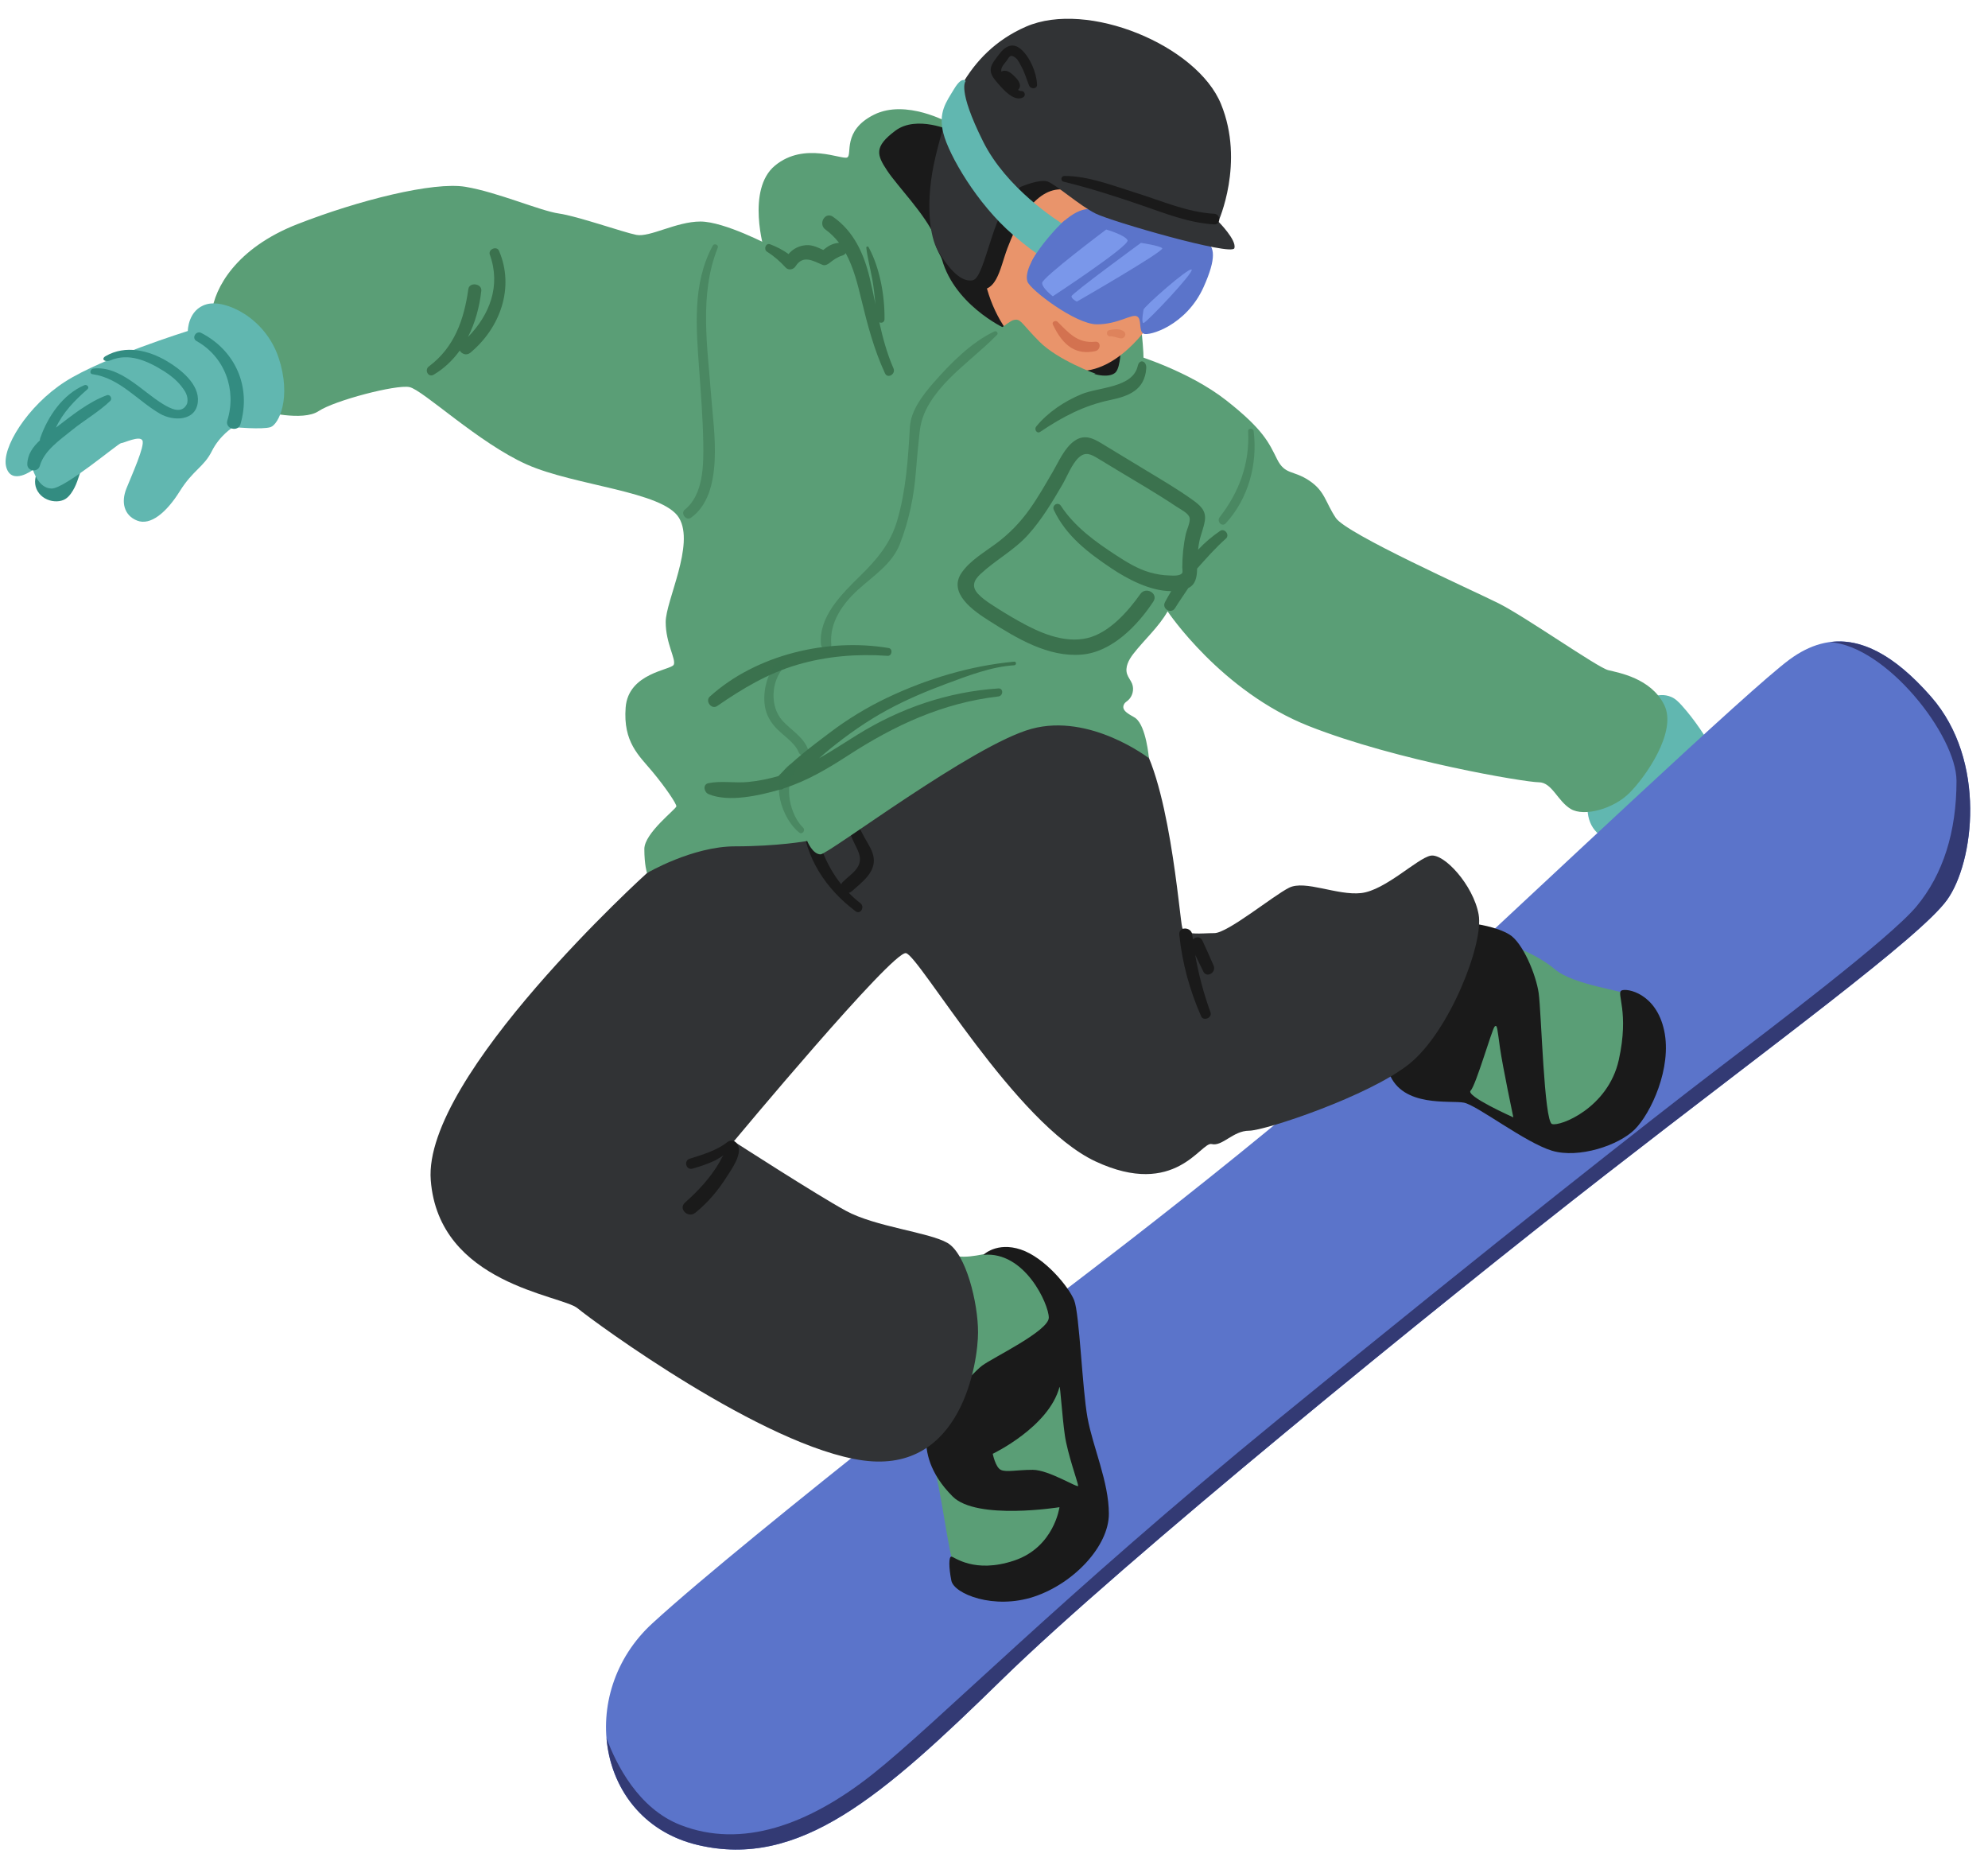 <?xml version="1.0" encoding="UTF-8"?>
<!DOCTYPE svg PUBLIC '-//W3C//DTD SVG 1.0//EN'
          'http://www.w3.org/TR/2001/REC-SVG-20010904/DTD/svg10.dtd'>
<svg height="628" preserveAspectRatio="xMidYMid meet" version="1.0" viewBox="97.5 86.0 667.7 628.3" width="668" xmlns="http://www.w3.org/2000/svg" xmlns:xlink="http://www.w3.org/1999/xlink" zoomAndPan="magnify"
><g
  ><g
    ><g
      ><path d="M640.188,369.352c6.985,2.329,14.592,2.759,21.795,1.232c2.807-0.595,5.624-1.52,7.843-3.339 c3.257-2.669,4.793-6.88,5.807-10.967c1.56-6.288,1.721-11.151-1.627-16.847c-3.371-5.734-6.991-11.364-11.441-16.308 c-1.042-1.158-2.174-2.308-3.617-2.896c-8.667-3.529-18.012,9.547-21.706,15.564c-3.634,5.919-5.703,12.721-6.302,19.636 C630.309,362.71,633.258,367.041,640.188,369.352z" fill="#61b7b0"
      /></g
      ><g
      ><path d="M452.016,522.155c0.897-0.898,72.844-54.603,118.992-97.307 c46.148-42.704,114.358-107.324,127.821-117.197c13.463-9.873,28.72-8.975,47.568,12.565c18.848,21.54,14.36,55.645,5.385,68.21 c-8.975,12.565-58.338,48.465-114.88,92.443c-56.543,43.978-162.448,130.138-202.836,169.628 c-40.388,39.49-68.21,63.723-102.315,55.645s-40.992-50.903-15.258-74.493C348.803,602.032,452.016,522.155,452.016,522.155z" fill="#5b74ca"
      /></g
      ><g
      ><g
        ><path d="M602.797,402.787c0,0,10.77,3.59,17.053,8.975c6.282,5.385,23.335,7.18,26.027,8.975 c2.693,1.795,2.693,32.31,2.693,32.31l-21.54,18.848l-43.978-20.643L602.797,402.787z" fill="#5a9e76"
        /></g
        ><g
        ><path d="M656.647,432.404c-2.693-12.565-12.565-14.36-14.36-13.463c-1.795,0.898,2.692,7.18-0.898,23.335 c-3.59,16.155-19.745,22.438-22.438,21.54s-3.59-37.695-4.488-43.978c-0.897-6.283-5.385-17.053-9.872-19.745 c-4.487-2.692-11.667-3.59-11.667-3.59s-33.208,38.593-28.72,50.26c4.487,11.667,20.643,8.975,25.13,9.872 c4.487,0.897,20.643,13.463,29.618,16.155c8.975,2.693,22.438-1.795,27.823-7.18 C652.159,460.227,659.339,444.969,656.647,432.404z M591.578,452.598c1.795-1.795,7.18-20.643,8.078-21.54 c0.898-0.898,0.898,0.897,1.795,7.18c0.898,6.283,4.487,23.335,4.487,23.335S589.783,454.393,591.578,452.598z" fill="#1a1a1a"
        /></g
      ></g
      ><g
      ><path d="M404.448,563.44c0,0,3.59,7.18,6.283,14.36c2.693,7.18,5.385,31.413,7.18,34.105 c1.795,2.693,26.925,3.59,26.925,3.59l20.643-25.13l-8.975-41.285l-10.77-37.695c0,0-8.078-4.487-12.565-4.487 c-4.488,0-10.77,2.693-16.155,0.897c-5.385-1.795-13.462,16.155-13.462,16.155L404.448,563.44z" fill="#5a9e76"
      /></g
      ><g
      ><path d="M462.786,562.542c-1.795-9.872-2.693-35.003-4.488-39.49c-1.795-4.488-9.873-14.36-17.95-17.053 c-8.078-2.693-12.565,1.795-12.565,1.795c13.911-1.346,21.989,16.604,21.989,21.091s-18.848,13.463-22.438,16.155 c-3.59,2.693-18.848,19.745-18.848,24.233s0.897,11.667,8.975,19.745c8.077,8.078,35.9,3.59,35.9,3.59s-1.795,13.463-15.258,17.95 c-13.463,4.488-20.194-1.346-21.091-1.346c-0.897,0-0.897,3.59,0,8.078c0.898,4.487,14.36,9.872,27.823,5.385 c13.463-4.488,25.13-17.053,25.13-27.823S464.581,572.415,462.786,562.542z M444.387,580.044c-5.385,0-8.975,0.897-10.77,0 c-1.795-0.898-2.692-5.385-2.692-5.385s18.848-8.975,22.438-22.438c0.231-0.867,0.898,9.872,1.795,16.155 c0.897,6.283,4.487,16.155,4.487,17.053C459.645,586.326,449.772,580.044,444.387,580.044z" fill="#1a1a1a"
      /></g
      ><g
      ><g
        ><path d="M318.288,375.862l-3.59,3.59c0,0-75.39,68.21-72.698,103.213 c2.693,35.003,43.978,38.593,49.363,43.08c5.385,4.487,62.825,46.67,96.033,51.158c33.208,4.487,38.593-33.208,38.593-43.08 s-4.039-26.476-10.321-30.066c-6.283-3.59-24.233-5.385-34.105-10.77c-9.872-5.385-37.695-23.335-37.695-23.335 s53.401-64.171,57.889-63.274c4.487,0.897,36.798,57.44,63.723,70.005c26.925,12.565,35.451-6.731,39.041-5.834 c3.59,0.897,7.18-4.487,12.565-4.487c5.385,0,40.388-11.668,53.85-22.438c13.462-10.77,25.13-40.388,23.335-50.26 c-1.795-9.872-11.668-20.643-16.155-19.745c-4.488,0.897-15.258,11.668-23.335,12.565c-8.077,0.897-18.848-4.487-24.233-1.795 c-5.385,2.693-20.643,15.258-25.13,15.258s-9.872,0.897-10.77-1.795c-0.898-2.693-4.488-52.953-16.155-65.518 c-11.668-12.565-64.908-19.287-64.908-19.287L318.288,375.862z" fill="#313335"
        /></g
        ><g
        ><path d="M344.926,470.378c-0.877-1.173-2.145-1.325-3.292-0.424c-3.522,2.767-8.356,4.184-12.579,5.526 c-2.106,0.669-1.239,3.914,0.917,3.327c2.661-0.725,5.2-1.612,7.697-2.781c0.487-0.228,1.695-1.069,2.741-1.67 c-0.587,0.658-0.968,1.652-1.314,2.246c-3.068,5.27-7.09,9.585-11.617,13.619c-2.375,2.116,1.048,5.351,3.436,3.436 c4.134-3.315,7.609-7.417,10.444-11.886C342.988,479.203,347.259,473.497,344.926,470.378z" fill="#1a1a1a"
        /></g
        ><g
        ><path d="M390.886,374.238c-0.348-2.35-1.746-4.381-2.891-6.401c-1.734-3.059-3.177-6.305-4.141-9.69 c-0.566-1.991-3.614-1.156-3.103,0.856c0.959,3.778,2.106,7.323,3.845,10.821c1.351,2.718,2.649,5.084,0.71,7.967 c-1.166,1.733-3.391,3.211-4.846,4.717c-0.223,0.231-0.375,0.474-0.479,0.72c-5.03-6.309-8.009-14.081-9.268-22.128 c-0.34-2.175-4.04-1.684-3.863,0.523c1.016,12.677,7.982,23.221,17.992,30.686c1.636,1.22,3.179-1.512,1.593-2.725 c-1.4-1.07-2.69-2.236-3.896-3.467c0.34-0.081,0.681-0.244,1.001-0.531C386.829,382.634,391.626,379.241,390.886,374.238z" fill="#1a1a1a"
        /></g
        ><g
        ><path d="M505.169,410.537c-1.245-2.797-2.446-5.616-3.754-8.383c-0.706-1.493-2.292-1.306-3.21-0.388 c-0.068-0.529-0.145-1.055-0.206-1.586c-0.317-2.74-4.642-2.802-4.354,0c0.978,9.546,3.476,18.641,7.336,27.416 c0.78,1.774,3.823,0.507,3.153-1.329c-2.303-6.311-4.009-12.759-5.157-19.34c0.906,1.879,1.828,3.751,2.742,5.627 C502.857,414.891,506.197,412.847,505.169,410.537z" fill="#1a1a1a"
        /></g
      ></g
      ><g
      ><g
        ><path d="M185.458,224.183c0,0,13.463,3.59,18.848,0c5.385-3.59,26.028-8.975,30.515-8.077 c4.488,0.898,23.335,18.848,39.49,26.028c16.155,7.18,45.773,8.975,51.158,17.95c5.385,8.975-4.487,27.823-4.487,35.003 c0,7.18,3.59,12.565,2.692,14.36c-0.897,1.795-15.258,2.693-16.155,14.36c-0.897,11.668,4.488,16.155,8.975,21.54 c4.488,5.385,8.078,10.77,8.078,11.667c0,0.898-10.77,8.975-10.77,14.36c0,5.385,0.897,8.078,0.897,8.078 s15.258-8.975,29.618-8.975c14.36,0,24.233-1.795,24.233-1.795s1.795,4.488,4.487,4.488c2.693,0,51.158-36.798,70.903-42.183 c19.745-5.385,39.49,9.872,39.49,9.872s-0.897-10.77-4.488-13.463c-1.341-1.006-5.291-2.379-3.789-4.833 c0.275-0.45,0.747-0.734,1.154-1.07c1.614-1.333,2.233-3.743,1.461-5.689c-0.446-1.123-1.29-2.063-1.67-3.21 c-0.771-2.329,0.543-4.818,2.045-6.758c3.772-4.875,8.497-8.961,11.57-14.339c0,0,17.95,26.925,47.568,38.593 c29.617,11.668,72.698,18.848,77.185,18.848c4.488,0,6.283,6.283,10.77,8.975c4.487,2.693,14.36,0,19.745-5.385 c5.385-5.385,16.155-20.643,11.668-29.618c-4.487-8.975-15.258-10.77-18.848-11.668c-3.59-0.898-27.823-17.95-36.798-22.438 c-8.975-4.488-51.158-23.335-54.748-28.72c-3.59-5.385-3.59-8.975-8.975-12.565c-5.385-3.59-8.078-1.795-10.77-7.18 c-2.693-5.385-4.488-9.872-17.053-19.745c-12.565-9.872-30.515-15.257-30.515-15.257l-122.958-36.798 c0,0-15.258-8.077-23.335-8.077c-8.077,0-17.053,5.385-21.54,4.488c-4.487-0.898-19.745-6.283-26.027-7.18 c-6.283-0.898-20.643-7.18-31.413-8.975c-10.77-1.795-35.9,4.487-56.543,12.565c-20.643,8.077-27.823,21.54-28.72,29.618 C167.508,199.053,185.458,224.183,185.458,224.183z" fill="#5a9e76"
        /></g
        ><g
        ><path d="M264.936,170.29c-0.749-1.737-3.72-0.496-3.076,1.297c3.777,10.516-0.074,20.234-7.35,27.7 c2.435-4.785,3.874-10.151,4.484-15.531c0.279-2.461-4.012-3.067-4.359-0.59c-1.431,10.216-4.674,19.604-13.26,25.995 c-1.618,1.205-0.202,3.867,1.624,2.779c3.555-2.117,6.439-4.905,8.75-8.112c0.613,1.128,2.261,1.817,3.563,0.733 C265.35,196.205,270.26,182.64,264.936,170.29z" fill="#3b724e"
        /></g
        ><g
        ><path d="M438.156,308.398c-14.675,1.369-29.223,5.73-42.557,12.053 c-6.871,3.258-13.368,7.21-19.432,11.797c-5.87,4.441-12.236,9.167-17.277,14.599c-3.33,0.98-6.76,1.663-10.204,1.997 c-4.396,0.427-8.997-0.455-13.293,0.391c-2.078,0.409-1.534,3.046,0,3.692c6.755,2.843,17.161,0.465,24.006-1.53 c0.384,0.03,0.799-0.072,1.219-0.369c0.019-0.014,0.038-0.029,0.057-0.042c7.809-2.483,14.806-6.646,21.661-11.085 c15.684-10.159,31.709-17.605,50.484-19.805c1.679-0.197,1.76-2.809,0-2.693c-16.989,1.128-32.868,6.572-47.339,15.525 c-4.284,2.65-8.52,5.449-12.915,7.936c1.2-1.068,2.411-2.119,3.651-3.124c6.005-4.867,12.321-9.318,19.114-13.019 c6.424-3.5,13.178-6.351,20.029-8.9c7.109-2.644,15.167-5.761,22.797-6.204C438.943,309.573,438.932,308.326,438.156,308.398z" fill="#3b724e"
        /></g
        ><g
        ><path d="M395.935,303.821c-20.462-3.43-44.456,2.165-60.104,16.299c-1.688,1.525,0.545,4.503,2.46,3.188 c8.575-5.886,16.926-10.942,27.015-13.893c9.823-2.873,20.088-3.688,30.274-2.97 C397.062,306.549,397.427,304.071,395.935,303.821z" fill="#3b724e"
        /></g
        ><g
        ><path d="M507.349,264.464c-2.614,1.794-5.174,3.918-7.39,6.316c0.084-0.792,0.19-1.585,0.337-2.384 c0.453-2.482,1.551-4.879,1.932-7.344c0.546-3.537-1.702-5.299-4.346-7.184c-5.004-3.569-10.33-6.676-15.582-9.859 c-4.446-2.695-8.891-5.391-13.337-8.086c-3.515-2.131-6.764-4.439-10.631-1.681c-3.286,2.344-5.186,6.837-7.156,10.217 c-2.481,4.259-4.916,8.563-7.768,12.59c-3.198,4.515-6.915,8.361-11.358,11.66c-3.918,2.909-8.61,5.605-11.487,9.658 c-4.942,6.965,3.983,13.018,9.186,16.314c9.184,5.818,19.841,12.352,31.198,11.336c10.12-0.905,18.684-9.793,23.967-17.813 c1.806-2.742-2.509-5.167-4.359-2.548c-4.167,5.9-10.525,13.112-17.875,14.833c-7.954,1.862-16.366-1.98-23.144-5.798 c-3.078-1.734-6.115-3.586-9.067-5.526c-1.615-1.061-3.237-2.175-4.543-3.615c-2.238-2.468-1.321-4.547,0.889-6.608 c5.082-4.74,11.261-7.94,15.966-13.148c4.594-5.086,8.131-11.003,11.562-16.903c1.585-2.725,3.171-6.935,5.485-9.079 c2.325-2.154,4.226-1.073,6.635,0.386c1.976,1.197,3.953,2.394,5.929,3.591c6.774,4.102,13.665,8.064,20.249,12.468 c1.34,0.896,4.143,2.239,4.47,3.804c0.306,1.462-0.931,3.886-1.27,5.407c-0.822,3.693-1.184,7.473-1.192,11.251 c0,0.236,0.165,1.556,0.012,1.818c-0.678,1.156-3.106,0.929-4.25,0.901c-2.283-0.055-4.532-0.415-6.725-1.052 c-4.04-1.173-7.619-3.37-11.12-5.642c-6.992-4.536-14.103-9.639-18.72-16.72c-0.98-1.502-3.129-0.203-2.379,1.391 c4.106,8.728,11.57,14.408,19.415,19.648c5.38,3.593,12.944,7.614,20.043,7.639c-0.739,1.207-1.424,2.449-2.09,3.694 c-1.193,2.232,2.078,4.156,3.397,1.985c1.394-2.295,2.985-4.461,4.436-6.714c2.381-1.147,2.872-3.512,2.952-6.128 c0.004-0.142,0.008-0.282,0.012-0.424c3.133-3.504,6.156-6.943,9.692-10.093C510.691,265.807,508.885,263.41,507.349,264.464z" fill="#3b724e"
        /></g
        ><g
        ><path d="M336.822,168.558c-6.968,12.749-5.569,27.723-4.579,41.699 c0.582,8.211,1.242,16.426,1.375,24.661c0.12,7.375,0.085,17.349-6.232,22.406c-1.515,1.212,0.498,3.852,2.09,2.709 c11.325-8.127,7.65-29.308,6.794-40.928c-1.212-16.458-4.116-34.055,2.217-49.845 C338.875,168.295,337.31,167.665,336.822,168.558z" fill="#3b724e" opacity=".5"
        /></g
        ><g
        ><path d="M518.644,230.986c-0.143-1.147-1.912-1.219-1.851,0 c0.539,10.792-3.008,20.408-9.564,28.841c-1.112,1.431,0.759,3.468,2.053,2.053C516.871,253.579,520.013,241.998,518.644,230.986 z" fill="#3b724e" opacity=".5"
        /></g
        ><g
        ><path d="M368.843,337.934c-1.384-4.061-5.728-6.544-8.556-9.628 c-4.391-4.788-3.916-13.409,0.52-18.138c1.178-1.256-0.614-3.034-1.884-1.884c-3.892,3.524-5.479,10.452-4.521,15.494 c0.466,2.451,1.562,4.452,3.155,6.342c2.341,2.778,6.764,5.286,8.108,8.689C366.427,340.739,369.539,339.976,368.843,337.934z" fill="#3b724e" opacity=".5"
        /></g
        ><g
        ><path d="M367.213,364.24c-4.343-4.107-6.765-14.185-2.641-19.043 c1.246-1.468-0.599-3.215-2.072-2.073c-6.873,5.331-2.331,18.34,3.439,22.767C366.892,366.623,368.068,365.048,367.213,364.24z" fill="#3b724e" opacity=".5"
        /></g
        ><g
        ><g
          ><path d="M443.939,231.363c0,0,14.36-10.77,24.233-13.463c9.873-2.692,13.462-4.487,13.462-10.77 c0-6.283-1.795-18.848-1.795-18.848l-63.723-61.03c0,0-14.36-8.077-25.13-2.692c-10.77,5.385-7.18,13.463-8.975,14.36 c-1.795,0.898-14.36-5.385-24.233,2.693c-9.872,8.078-3.59,28.72-3.59,28.72l22.886,26.476l29.062,34.245L443.939,231.363z" fill="#5a9e76"
          /></g
          ><g
          ><path d="M417.013,129.946c0,0-11.668-5.385-18.848,0c-7.18,5.385-6.282,8.077-2.693,13.463 c3.59,5.385,12.565,14.36,16.155,22.438c3.59,8.077,10.77-6.283,10.77-6.283L417.013,129.946z" fill="#1a1a1a"
          /></g
          ><g
          ><path d="M434.964,196.361c0,0-17.88-8.211-21.505-24.748c-3.625-16.537,14.684-7.156,14.684-7.156 l9.513,18.441L434.964,196.361z" fill="#1a1a1a"
          /></g
          ><g
          ><path d="M474.005,202.195c0,0,0,7.18-1.795,8.975c-1.795,1.795-6.539,1.249-10.45-0.722 c-3.91-1.971,2.372-7.356,2.372-7.356L474.005,202.195z" fill="#1a1a1a"
          /></g
          ><g
          ><g
            ><path d="M485.224,192.771c0,0-10.77,17.95-25.13,17.95c-14.36,0-29.643-12.329-32.772-35.782 c-3.128-23.453,26.489-39.608,26.489-39.608l32.31,9.872L485.224,192.771z" fill="#e9946b"
            /></g
            ><g
            ><path d="M474.853,197.299c-1.382-0.914-3.266-0.648-4.784-0.317c-1.148,0.25-0.91,2.137,0.28,2.066 c1.255-0.075,2.286,0.489,3.482,0.678C475.282,199.954,476.171,198.171,474.853,197.299z" fill="#de835c"
            /></g
            ><g
            ><path d="M465.365,200.861c-5.861,0.646-8.911-2.975-12.671-6.717c-0.615-0.612-1.991,0.025-1.57,0.914 c3.586,7.585,8.073,10.278,14.242,8.972C467.353,203.609,467.382,200.638,465.365,200.861z" fill="#d37250"
            /></g
          ></g
          ><g
          ><path d="M411.987,168.968c-0.359-0.43,4.129,11.238,12.206,13.93c8.077,2.692,8.975-6.283,11.668-13.463 c2.692-7.18,8.975-20.643,18.848-19.745c9.872,0.897,1.795-11.668,1.795-11.668h-24.233L411.987,168.968z" fill="#1a1a1a"
          /></g
          ><g
          ><path d="M464.133,156.422c0,0-4.488-1.795-12.565,7.18c-8.077,8.975-9.872,14.36-8.975,17.053 c0.897,2.692,16.155,14.36,23.335,14.36s11.668-3.59,13.463-2.693c1.795,0.897,0.449,4.936,2.244,5.834 c1.795,0.897,14.36-2.693,20.194-15.706c4.436-9.896,3.59-13.462,0.897-15.257S464.133,156.422,464.133,156.422z" fill="#5b74ca"
          /></g
          ><g
          ><path d="M440.349,148.793c0,0,6.283-2.693,8.975-1.795c2.693,0.898,10.77,8.078,16.155,10.77 c5.385,2.692,45.773,14.36,46.67,11.667c0.897-2.693-5.385-8.975-5.385-8.975s8.975-19.745,0.898-39.49 c-8.078-19.745-44.875-35.002-65.518-26.027c-20.643,8.975-26.925,28.72-30.515,43.978c-3.59,15.258-1.795,26.925,0.897,31.413 c2.693,4.487,7.18,10.77,11.668,9.873C428.681,179.308,430.925,154.627,440.349,148.793z" fill="#313335"
          /></g
          ><g
          ><path d="M505.354,157.858c-9.095-0.521-17.634-4.35-26.243-7.023c-7.663-2.379-16.033-5.73-24.144-5.691 c-1.081,0.005-1.346,1.649-0.259,1.915c8.79,2.143,17.288,4.872,25.849,7.799c8.131,2.78,16.127,6.058,24.798,6.563 C507.644,161.553,507.637,157.989,505.354,157.858z" fill="#1a1a1a"
          /></g
          ><g
          ><path d="M440.377,102.52c-2.868-2.48-5.505-0.785-7.389,1.836c-1.011,1.407-2.54,3.003-2.735,4.798 c-0.193,1.774,1.048,3.284,2.124,4.539c1.817,2.118,5.665,6.748,8.784,5.014c0.972-0.54,0.547-2.131-0.57-2.104 c-0.364,0.009-0.765-0.135-1.18-0.369c1.443-1.339,0.294-3.106-0.886-4.299c-1.078-1.091-2.657-2.61-4.324-2.042 c-0.138,0.047-0.244,0.122-0.356,0.193c-0.104-0.42-0.074-0.891,0.183-1.475c0.309-0.702,1.125-1.583,1.579-2.203 c0.886-1.208,1.158-2.445,3.072-0.915c0.812,0.649,1.454,2.083,1.933,2.969c1.085,2.009,1.678,4.163,2.535,6.264 c0.531,1.303,2.751,1.308,2.672-0.362C445.63,110.387,443.462,105.187,440.377,102.52z" fill="#1a1a1a"
          /></g
          ><g
          ><g
            ><path d="M456.088,162.338c-3.967-2.41-20.608-13.184-28.383-28.736 c-8.863-17.726-5.872-20.34-5.872-20.34s-1.219-1.818-3.878,2.614c-2.659,4.432-5.441,7.849-3.607,15.004 c1.834,7.154,11.141,23.551,23.549,34.187c4.397,3.769,7.51,6.031,9.702,7.386 C450.207,168.888,452.984,165.468,456.088,162.338z" fill="#61b7b0"
            /></g
            ><g
            ><path d="M457.828,163.127c-0.689-1.177-1.581-2.234-2.67-3.049c-1.103,0.935-2.3,2.091-3.59,3.524 c-3.75,4.167-6.133,7.55-7.534,10.259c0.995,0.614,2.095,1.198,3.237,1.676C450.535,171.181,454.208,167.182,457.828,163.127z" fill="#5b74ca"
            /></g
          ></g
          ><g
          ><path d="M469.069,163.153c0,0-21.54,16.155-21.54,17.95s3.59,4.487,3.59,4.487 s26.028-17.053,25.13-18.848C475.351,164.948,469.069,163.153,469.069,163.153z" fill="#7a97ea"
          /></g
          ><g
          ><path d="M480.736,167.641c0,0-23.335,17.053-23.335,17.95c0,0.898,1.795,1.795,1.795,1.795 s29.618-17.053,28.72-17.95C487.019,168.538,480.736,167.641,480.736,167.641z" fill="#7a97ea"
          /></g
          ><g
          ><path d="M481.634,190.078c0-0.897,15.258-14.36,16.155-13.462c0.898,0.897-15.257,17.95-16.155,17.95 C480.736,194.566,481.634,190.078,481.634,190.078z" fill="#7a97ea"
          /></g
          ><g
          ><path d="M465.479,211.618c0,0-12.565-4.487-18.848-10.77c-6.283-6.282-6.283-8.077-8.975-7.18 c-2.693,0.898-27.823,21.54-31.413,27.823s0,13.463,0,13.463L465.479,211.618z" fill="#5a9e76"
          /></g
          ><g
          ><path d="M397.557,209.819c-2.181-4.994-3.58-10.207-4.763-15.482c0.733,0.357,1.734,0.041,1.748-1.057 c0.104-7.87-1.577-17.297-5.368-24.228c-0.182-0.333-0.807-0.206-0.758,0.205c0.431,3.567,1.364,7.037,2.007,10.568 c0.508,2.788,0.786,5.588,1.066,8.39c-0.61-2.946-1.219-5.892-1.925-8.813c-1.963-8.126-5.327-15.636-12.353-20.543 c-2.648-1.849-5.087,2.45-2.516,4.305c1.785,1.287,3.272,2.795,4.544,4.45c-2.279,0.204-3.685,1.117-5.288,2.4 c-2.281-1.02-4.155-2.039-6.952-1.444c-1.911,0.406-3.525,1.401-4.716,2.82c-1.897-1.358-3.915-2.412-6.175-3.274 c-1.496-0.571-2.313,1.705-1.054,2.499c2.389,1.506,4.383,3.267,6.276,5.335c0.948,1.035,2.598,0.664,3.294-0.424 c2.534-3.963,5.815-1.876,9.083-0.497c0.816,0.344,1.695-0.124,2.309-0.61c1.363-1.078,2.647-2.017,4.318-2.509 c0.516-0.152,0.893-0.459,1.15-0.837c2.621,4.785,4.008,10.35,5.288,15.643c2.053,8.488,4.25,16.819,7.932,24.77 C395.604,213.428,398.395,211.737,397.557,209.819z" fill="#3b724e"
          /></g
          ><g
          ><path d="M479.684,208.981c-1.693,7.44-13.082,7.074-18.965,9.533c-5.716,2.389-11.265,6.051-15.194,10.87 c-0.744,0.912,0.218,2.54,1.364,1.767c7.455-5.026,14.706-8.857,23.583-10.708c6.146-1.281,11.534-3.314,12.06-10.62 C482.715,207.271,480.25,206.494,479.684,208.981z" fill="#3b724e"
          /></g
          ><g
          ><path d="M431.443,197.416c-7.776,3.695-14.734,10.75-20.345,17.151 c-3.596,4.103-7.703,9.362-8.023,14.99c-0.601,10.56-1.295,21.3-4.29,31.488c-2.25,7.654-6.799,13.009-12.419,18.524 c-6.112,5.999-14.035,13.691-13.186,23.001c0.201,2.201,3.665,2.223,3.464,0c-0.658-7.27,3.759-13.575,8.931-18.292 c5.206-4.748,11.465-8.62,14.123-15.405c3.076-7.852,4.789-16.181,5.411-24.58c0.317-4.283,0.77-8.733,1.236-13.071 c0.393-3.659,1.516-6.704,3.453-9.852c3.56-5.785,8.737-10.348,13.798-14.783c2.972-2.604,5.972-5.187,8.738-8.014 C432.944,197.949,432.178,197.066,431.443,197.416z" fill="#3b724e" opacity=".5"
          /></g
        ></g
        ><g
        ><g
          ><path d="M110.379,251.879c1.416,1.767,3.735,2.72,5.998,2.626c0.951-0.04,1.908-0.258,2.727-0.743 c0.783-0.463,1.41-1.151,1.945-1.886c0.898-1.237,1.563-2.63,2.093-4.064c0.749-2.025,1.251-4.173,2.403-5.999 c0.468-0.743,1.067-1.528,0.934-2.396c-0.126-0.829-0.894-1.412-1.671-1.726c-1.806-0.729-3.855-0.48-5.745-0.008 c-1.963,0.49-3.892,1.223-5.53,2.41C109.963,242.68,107.194,247.905,110.379,251.879z" fill="#338c81"
          /></g
          ><g
          ><path d="M160.328,197.258c0,0,0-7.18,6.283-8.975c6.282-1.795,19.745,4.488,24.233,17.95 c4.488,13.463,0,22.438-2.693,23.335c-2.693,0.898-12.565,0-12.565,0s-4.488,2.692-7.18,8.077 c-2.693,5.385-6.283,6.283-10.77,13.463c-4.488,7.18-9.873,11.667-14.36,9.873c-4.488-1.795-5.385-6.283-3.59-10.77 c1.795-4.488,6.283-14.36,5.385-16.155c-0.898-1.795-6.283,0.898-7.18,0.898c-0.898,0-18.848,15.258-23.335,15.258 c-4.488,0-6.283-6.283-6.283-6.283s-7.18,5.385-8.975-0.897c-1.795-6.283,7.18-20.643,19.745-28.72 C131.607,206.233,160.328,197.258,160.328,197.258z" fill="#61b7b0"
          /></g
          ><g
          ><path d="M164.867,197.918c-1.796-0.93-3.375,1.729-1.593,2.725c9.499,5.305,13.542,16.433,10.342,26.678 c-0.88,2.819,3.596,4.054,4.422,1.219C181.692,215.999,176.332,203.86,164.867,197.918z" fill="#338c81"
          /></g
          ><g
          ><path d="M133.117,218.844c-6.249,2.296-11.86,6.882-17.135,10.901c2.394-5.116,6.15-8.998,10.614-12.919 c0.801-0.704-0.221-1.706-1.045-1.355c-7.252,3.09-12.308,10.546-14.831,17.777c-0.094,0.269-0.119,0.519-0.098,0.751 c-2.333,2.157-4.181,4.693-4.252,8.021c-0.053,2.439,3.559,2.886,4.214,0.57c1.451-5.128,6.672-8.65,10.654-11.892 c4.215-3.432,9.064-6.17,13.004-9.922C135.045,220.013,134.222,218.438,133.117,218.844z" fill="#338c81"
          /></g
          ><g
          ><path d="M153.327,207.401c-6.244-3.699-13.958-5.518-20.584-1.73c-1.797,1.027-0.24,2.228,1.557,1.461 c6.179-2.638,12.421,0.13,17.943,3.59c2.211,1.385,4.249,2.991,5.867,5.046c1.13,1.435,2.107,2.805,2.127,4.707 c0.005,0.502-0.045,1.02-0.279,1.464c-1.786,3.384-5.561,1.333-7.893-0.07c-7.056-4.243-14.503-13.052-23.527-11.976 c-0.96,0.114-1.431,1.726-0.255,1.887c9.087,1.242,15.12,8.885,22.677,13.274c4.416,2.565,12.057,2.591,12.74-3.924 C164.327,215.145,157.85,210.08,153.327,207.401z" fill="#338c81"
          /></g
        ></g
      ></g
      ><g
      ><path d="M751.782,388.427c8.975-12.565,13.463-46.67-5.385-68.21 c-12.848-14.683-24.026-19.768-34.106-18.394c19.097,1.288,42.633,31.465,42.633,46.666c0,17.053-4.488,31.413-13.463,42.183 c-8.975,10.77-49.363,41.285-68.21,55.645c-18.848,14.36-72.698,56.543-146.293,116.675 c-73.595,60.133-114.88,102.315-136.421,119.368c-21.54,17.052-43.978,25.13-64.62,17.052 c-14.165-5.543-21.567-20.382-24.819-29.15c1.393,16.482,11.896,31.439,30.652,35.881c34.105,8.078,61.928-16.155,102.315-55.645 c40.388-39.49,146.293-125.65,202.836-169.628C693.445,436.892,742.807,400.992,751.782,388.427z" fill="#333a74"
      /></g
    ></g
  ></g
></svg
>
